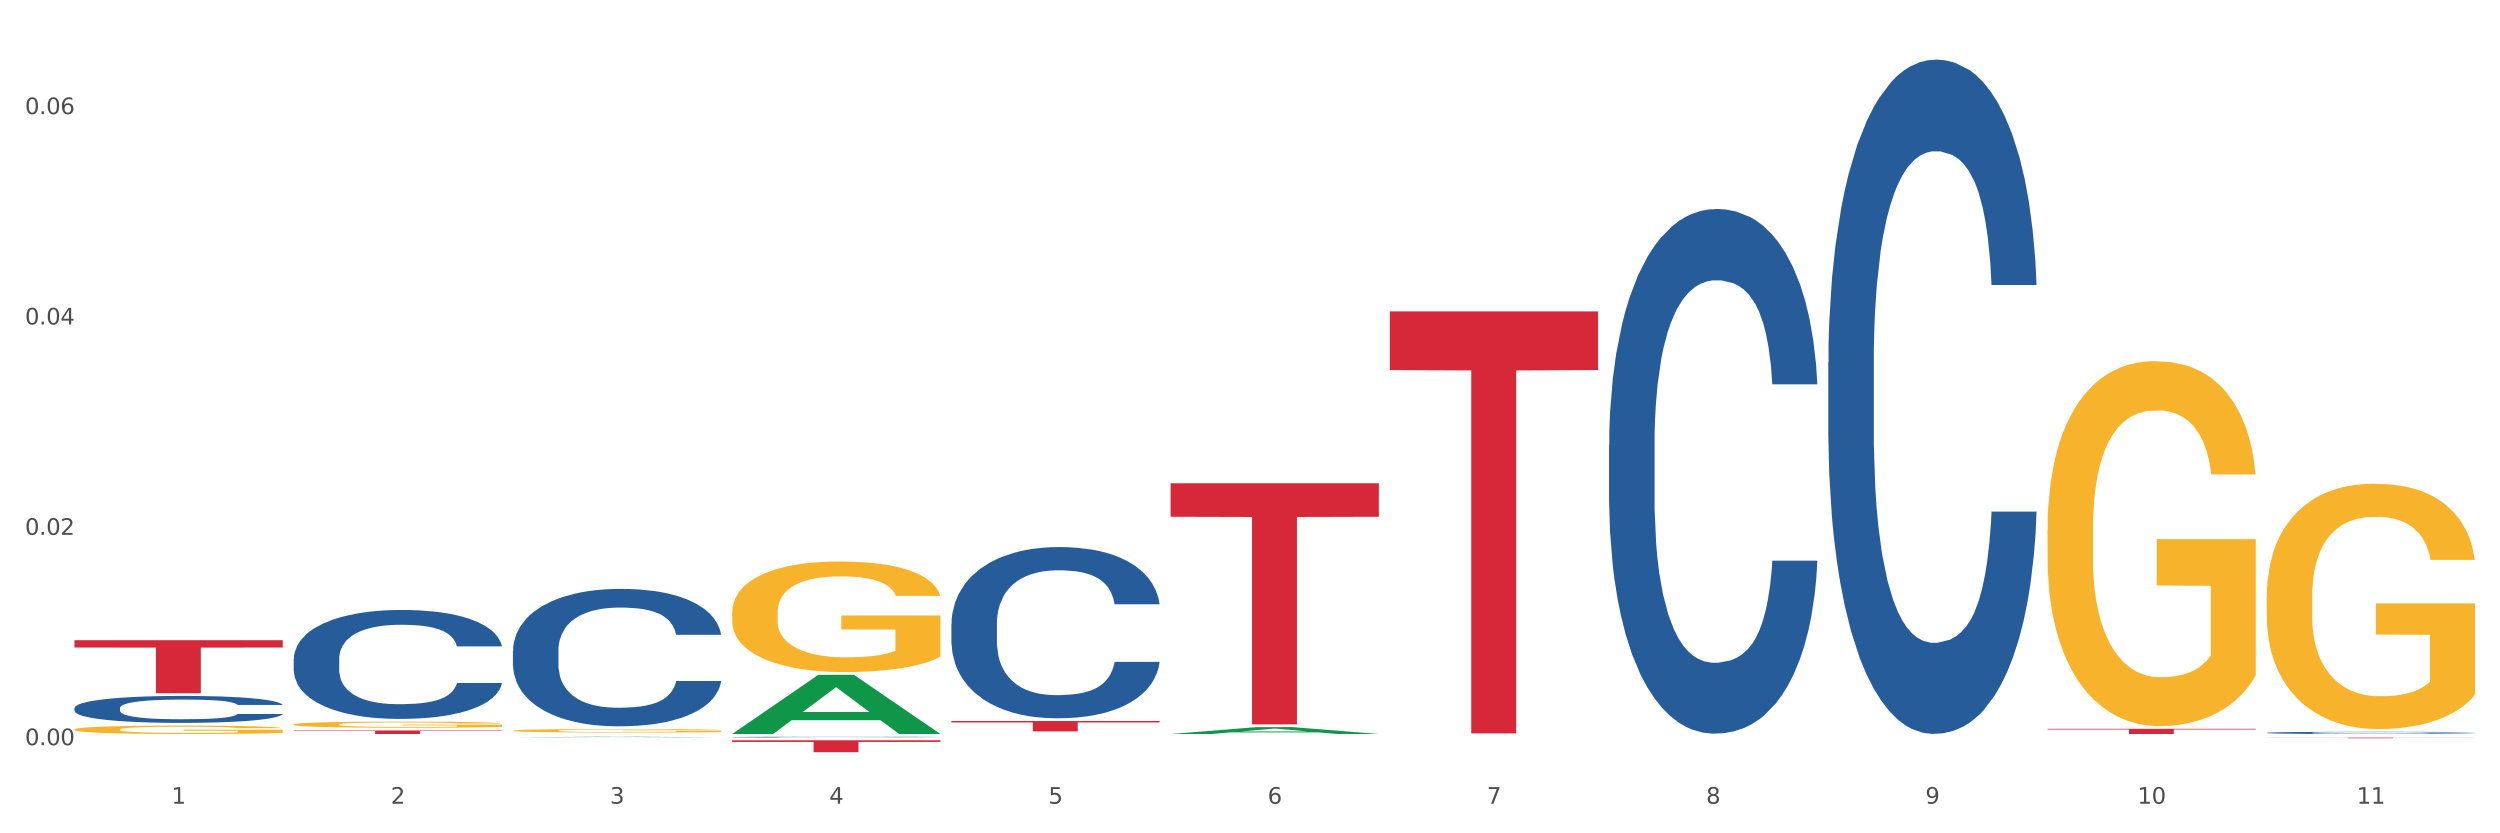 <?xml version="1.0" encoding="utf-8" standalone="no"?>
<!DOCTYPE svg PUBLIC "-//W3C//DTD SVG 1.1//EN"
  "http://www.w3.org/Graphics/SVG/1.1/DTD/svg11.dtd">
<svg xmlns:xlink="http://www.w3.org/1999/xlink" width="1080pt" height="360pt" viewBox="0 0 1080 360" xmlns="http://www.w3.org/2000/svg" version="1.1">
 <rect x="0" y="0" width="1080" height="360" fill="#333333" stroke="none"/>
 <defs>
  <style type="text/css">*{stroke-linejoin: round; stroke-linecap: butt}</style>
 </defs>
 <g id="figure_1">
  <g id="patch_1">
   <path d="M 0 360 
L 1080 360 
L 1080 0 
L 0 0 
z
" style="fill: #ffffff; stroke: #ffffff; stroke-linejoin: miter"/>
  </g>
  <g id="axes_1">
   <g id="matplotlib.axis_1">
    <g id="xtick_1">
     <g id="text_1">
      <!-- 1 -->
      <g style="fill: #4d4d4d" transform="translate(74.106 347.204) scale(0.096 -0.096)">
       <defs>
        <path id="DejaVuSans-31" d="M 794 531 
L 1825 531 
L 1825 4091 
L 703 3866 
L 703 4441 
L 1819 4666 
L 2450 4666 
L 2450 531 
L 3481 531 
L 3481 0 
L 794 0 
L 794 531 
z
" transform="scale(0.016)"/>
       </defs>
       <use xlink:href="#DejaVuSans-31"/>
      </g>
     </g>
    </g>
    <g id="xtick_2">
     <g id="text_2">
      <!-- 2 -->
      <g style="fill: #4d4d4d" transform="translate(168.812 347.204) scale(0.096 -0.096)">
       <defs>
        <path id="DejaVuSans-32" d="M 1228 531 
L 3431 531 
L 3431 0 
L 469 0 
L 469 531 
Q 828 903 1448 1529 
Q 2069 2156 2228 2338 
Q 2531 2678 2651 2914 
Q 2772 3150 2772 3378 
Q 2772 3750 2511 3984 
Q 2250 4219 1831 4219 
Q 1534 4219 1204 4116 
Q 875 4013 500 3803 
L 500 4441 
Q 881 4594 1212 4672 
Q 1544 4750 1819 4750 
Q 2544 4750 2975 4387 
Q 3406 4025 3406 3419 
Q 3406 3131 3298 2873 
Q 3191 2616 2906 2266 
Q 2828 2175 2409 1742 
Q 1991 1309 1228 531 
z
" transform="scale(0.016)"/>
       </defs>
       <use xlink:href="#DejaVuSans-32"/>
      </g>
     </g>
    </g>
    <g id="xtick_3">
     <g id="text_3">
      <!-- 3 -->
      <g style="fill: #4d4d4d" transform="translate(263.517 347.204) scale(0.096 -0.096)">
       <defs>
        <path id="DejaVuSans-33" d="M 2597 2516 
Q 3050 2419 3304 2112 
Q 3559 1806 3559 1356 
Q 3559 666 3084 287 
Q 2609 -91 1734 -91 
Q 1441 -91 1130 -33 
Q 819 25 488 141 
L 488 750 
Q 750 597 1062 519 
Q 1375 441 1716 441 
Q 2309 441 2620 675 
Q 2931 909 2931 1356 
Q 2931 1769 2642 2001 
Q 2353 2234 1838 2234 
L 1294 2234 
L 1294 2753 
L 1863 2753 
Q 2328 2753 2575 2939 
Q 2822 3125 2822 3475 
Q 2822 3834 2567 4026 
Q 2313 4219 1838 4219 
Q 1578 4219 1281 4162 
Q 984 4106 628 3988 
L 628 4550 
Q 988 4650 1302 4700 
Q 1616 4750 1894 4750 
Q 2613 4750 3031 4423 
Q 3450 4097 3450 3541 
Q 3450 3153 3228 2886 
Q 3006 2619 2597 2516 
z
" transform="scale(0.016)"/>
       </defs>
       <use xlink:href="#DejaVuSans-33"/>
      </g>
     </g>
    </g>
    <g id="xtick_4">
     <g id="text_4">
      <!-- 4 -->
      <g style="fill: #4d4d4d" transform="translate(358.223 347.204) scale(0.096 -0.096)">
       <defs>
        <path id="DejaVuSans-34" d="M 2419 4116 
L 825 1625 
L 2419 1625 
L 2419 4116 
z
M 2253 4666 
L 3047 4666 
L 3047 1625 
L 3713 1625 
L 3713 1100 
L 3047 1100 
L 3047 0 
L 2419 0 
L 2419 1100 
L 313 1100 
L 313 1709 
L 2253 4666 
z
" transform="scale(0.016)"/>
       </defs>
       <use xlink:href="#DejaVuSans-34"/>
      </g>
     </g>
    </g>
    <g id="xtick_5">
     <g id="text_5">
      <!-- 5 -->
      <g style="fill: #4d4d4d" transform="translate(452.928 347.204) scale(0.096 -0.096)">
       <defs>
        <path id="DejaVuSans-35" d="M 691 4666 
L 3169 4666 
L 3169 4134 
L 1269 4134 
L 1269 2991 
Q 1406 3038 1543 3061 
Q 1681 3084 1819 3084 
Q 2600 3084 3056 2656 
Q 3513 2228 3513 1497 
Q 3513 744 3044 326 
Q 2575 -91 1722 -91 
Q 1428 -91 1123 -41 
Q 819 9 494 109 
L 494 744 
Q 775 591 1075 516 
Q 1375 441 1709 441 
Q 2250 441 2565 725 
Q 2881 1009 2881 1497 
Q 2881 1984 2565 2268 
Q 2250 2553 1709 2553 
Q 1456 2553 1204 2497 
Q 953 2441 691 2322 
L 691 4666 
z
" transform="scale(0.016)"/>
       </defs>
       <use xlink:href="#DejaVuSans-35"/>
      </g>
     </g>
    </g>
    <g id="xtick_6">
     <g id="text_6">
      <!-- 6 -->
      <g style="fill: #4d4d4d" transform="translate(547.634 347.204) scale(0.096 -0.096)">
       <defs>
        <path id="DejaVuSans-36" d="M 2113 2584 
Q 1688 2584 1439 2293 
Q 1191 2003 1191 1497 
Q 1191 994 1439 701 
Q 1688 409 2113 409 
Q 2538 409 2786 701 
Q 3034 994 3034 1497 
Q 3034 2003 2786 2293 
Q 2538 2584 2113 2584 
z
M 3366 4563 
L 3366 3988 
Q 3128 4100 2886 4159 
Q 2644 4219 2406 4219 
Q 1781 4219 1451 3797 
Q 1122 3375 1075 2522 
Q 1259 2794 1537 2939 
Q 1816 3084 2150 3084 
Q 2853 3084 3261 2657 
Q 3669 2231 3669 1497 
Q 3669 778 3244 343 
Q 2819 -91 2113 -91 
Q 1303 -91 875 529 
Q 447 1150 447 2328 
Q 447 3434 972 4092 
Q 1497 4750 2381 4750 
Q 2619 4750 2861 4703 
Q 3103 4656 3366 4563 
z
" transform="scale(0.016)"/>
       </defs>
       <use xlink:href="#DejaVuSans-36"/>
      </g>
     </g>
    </g>
    <g id="xtick_7">
     <g id="text_7">
      <!-- 7 -->
      <g style="fill: #4d4d4d" transform="translate(642.339 347.204) scale(0.096 -0.096)">
       <defs>
        <path id="DejaVuSans-37" d="M 525 4666 
L 3525 4666 
L 3525 4397 
L 1831 0 
L 1172 0 
L 2766 4134 
L 525 4134 
L 525 4666 
z
" transform="scale(0.016)"/>
       </defs>
       <use xlink:href="#DejaVuSans-37"/>
      </g>
     </g>
    </g>
    <g id="xtick_8">
     <g id="text_8">
      <!-- 8 -->
      <g style="fill: #4d4d4d" transform="translate(737.044 347.204) scale(0.096 -0.096)">
       <defs>
        <path id="DejaVuSans-38" d="M 2034 2216 
Q 1584 2216 1326 1975 
Q 1069 1734 1069 1313 
Q 1069 891 1326 650 
Q 1584 409 2034 409 
Q 2484 409 2743 651 
Q 3003 894 3003 1313 
Q 3003 1734 2745 1975 
Q 2488 2216 2034 2216 
z
M 1403 2484 
Q 997 2584 770 2862 
Q 544 3141 544 3541 
Q 544 4100 942 4425 
Q 1341 4750 2034 4750 
Q 2731 4750 3128 4425 
Q 3525 4100 3525 3541 
Q 3525 3141 3298 2862 
Q 3072 2584 2669 2484 
Q 3125 2378 3379 2068 
Q 3634 1759 3634 1313 
Q 3634 634 3220 271 
Q 2806 -91 2034 -91 
Q 1263 -91 848 271 
Q 434 634 434 1313 
Q 434 1759 690 2068 
Q 947 2378 1403 2484 
z
M 1172 3481 
Q 1172 3119 1398 2916 
Q 1625 2713 2034 2713 
Q 2441 2713 2670 2916 
Q 2900 3119 2900 3481 
Q 2900 3844 2670 4047 
Q 2441 4250 2034 4250 
Q 1625 4250 1398 4047 
Q 1172 3844 1172 3481 
z
" transform="scale(0.016)"/>
       </defs>
       <use xlink:href="#DejaVuSans-38"/>
      </g>
     </g>
    </g>
    <g id="xtick_9">
     <g id="text_9">
      <!-- 9 -->
      <g style="fill: #4d4d4d" transform="translate(831.75 347.204) scale(0.096 -0.096)">
       <defs>
        <path id="DejaVuSans-39" d="M 703 97 
L 703 672 
Q 941 559 1184 500 
Q 1428 441 1663 441 
Q 2288 441 2617 861 
Q 2947 1281 2994 2138 
Q 2813 1869 2534 1725 
Q 2256 1581 1919 1581 
Q 1219 1581 811 2004 
Q 403 2428 403 3163 
Q 403 3881 828 4315 
Q 1253 4750 1959 4750 
Q 2769 4750 3195 4129 
Q 3622 3509 3622 2328 
Q 3622 1225 3098 567 
Q 2575 -91 1691 -91 
Q 1453 -91 1209 -44 
Q 966 3 703 97 
z
M 1959 2075 
Q 2384 2075 2632 2365 
Q 2881 2656 2881 3163 
Q 2881 3666 2632 3958 
Q 2384 4250 1959 4250 
Q 1534 4250 1286 3958 
Q 1038 3666 1038 3163 
Q 1038 2656 1286 2365 
Q 1534 2075 1959 2075 
z
" transform="scale(0.016)"/>
       </defs>
       <use xlink:href="#DejaVuSans-39"/>
      </g>
     </g>
    </g>
    <g id="xtick_10">
     <g id="text_10">
      <!-- 10 -->
      <g style="fill: #4d4d4d" transform="translate(923.401 347.204) scale(0.096 -0.096)">
       <defs>
        <path id="DejaVuSans-30" d="M 2034 4250 
Q 1547 4250 1301 3770 
Q 1056 3291 1056 2328 
Q 1056 1369 1301 889 
Q 1547 409 2034 409 
Q 2525 409 2770 889 
Q 3016 1369 3016 2328 
Q 3016 3291 2770 3770 
Q 2525 4250 2034 4250 
z
M 2034 4750 
Q 2819 4750 3233 4129 
Q 3647 3509 3647 2328 
Q 3647 1150 3233 529 
Q 2819 -91 2034 -91 
Q 1250 -91 836 529 
Q 422 1150 422 2328 
Q 422 3509 836 4129 
Q 1250 4750 2034 4750 
z
" transform="scale(0.016)"/>
       </defs>
       <use xlink:href="#DejaVuSans-31"/>
       <use xlink:href="#DejaVuSans-30" transform="translate(63.623 0)"/>
      </g>
     </g>
    </g>
    <g id="xtick_11">
     <g id="text_11">
      <!-- 11 -->
      <g style="fill: #4d4d4d" transform="translate(1018.107 347.204) scale(0.096 -0.096)">
       <use xlink:href="#DejaVuSans-31"/>
       <use xlink:href="#DejaVuSans-31" transform="translate(63.623 0)"/>
      </g>
     </g>
    </g>
    <g id="xtick_12"/>
    <g id="xtick_13"/>
    <g id="xtick_14"/>
    <g id="xtick_15"/>
    <g id="xtick_16"/>
    <g id="xtick_17"/>
    <g id="xtick_18"/>
    <g id="xtick_19"/>
    <g id="xtick_20"/>
    <g id="xtick_21"/>
   </g>
   <g id="matplotlib.axis_2">
    <g id="ytick_1">
     <g id="text_12">
      <!-- 0.00 -->
      <g style="fill: #4d4d4d" transform="translate(10.8 321.916) scale(0.096 -0.096)">
       <defs>
        <path id="DejaVuSans-2e" d="M 684 794 
L 1344 794 
L 1344 0 
L 684 0 
L 684 794 
z
" transform="scale(0.016)"/>
       </defs>
       <use xlink:href="#DejaVuSans-30"/>
       <use xlink:href="#DejaVuSans-2e" transform="translate(63.623 0)"/>
       <use xlink:href="#DejaVuSans-30" transform="translate(95.41 0)"/>
       <use xlink:href="#DejaVuSans-30" transform="translate(159.033 0)"/>
      </g>
     </g>
    </g>
    <g id="ytick_2">
     <g id="text_13">
      <!-- 0.02 -->
      <g style="fill: #4d4d4d" transform="translate(10.8 231.046) scale(0.096 -0.096)">
       <use xlink:href="#DejaVuSans-30"/>
       <use xlink:href="#DejaVuSans-2e" transform="translate(63.623 0)"/>
       <use xlink:href="#DejaVuSans-30" transform="translate(95.41 0)"/>
       <use xlink:href="#DejaVuSans-32" transform="translate(159.033 0)"/>
      </g>
     </g>
    </g>
    <g id="ytick_3">
     <g id="text_14">
      <!-- 0.04 -->
      <g style="fill: #4d4d4d" transform="translate(10.8 140.176) scale(0.096 -0.096)">
       <use xlink:href="#DejaVuSans-30"/>
       <use xlink:href="#DejaVuSans-2e" transform="translate(63.623 0)"/>
       <use xlink:href="#DejaVuSans-30" transform="translate(95.41 0)"/>
       <use xlink:href="#DejaVuSans-34" transform="translate(159.033 0)"/>
      </g>
     </g>
    </g>
    <g id="ytick_4">
     <g id="text_15">
      <!-- 0.06 -->
      <g style="fill: #4d4d4d" transform="translate(10.8 49.306) scale(0.096 -0.096)">
       <use xlink:href="#DejaVuSans-30"/>
       <use xlink:href="#DejaVuSans-2e" transform="translate(63.623 0)"/>
       <use xlink:href="#DejaVuSans-30" transform="translate(95.41 0)"/>
       <use xlink:href="#DejaVuSans-36" transform="translate(159.033 0)"/>
      </g>
     </g>
    </g>
    <g id="ytick_5"/>
    <g id="ytick_6"/>
    <g id="ytick_7"/>
   </g>
   <g id="PolyCollection_1">
    <path d="M 221.586 318.51 
L 221.679 318.51 
L 258.78 318.269 
L 274.177 318.269 
L 311.556 318.511 
L 293.748 318.511 
L 285.678 318.454 
L 247.371 318.454 
L 247.093 318.455 
L 239.302 318.511 
L 221.586 318.511 
L 221.586 318.51 
L 252.194 318.421 
L 280.855 318.421 
L 266.664 318.32 
L 266.478 318.32 
L 266.293 318.321 
L 252.102 318.421 
L 252.194 318.421 
L 221.586 318.51 
z
" clip-path="url(#p761e9f582a)" style="fill: #109648"/>
    <path d="M 126.88 284.653 
L 126.987 284.61 
L 126.987 283.407 
L 127.306 281.773 
L 128.476 278.765 
L 129.965 276.487 
L 132.517 273.823 
L 133.899 272.705 
L 135.707 271.459 
L 139.43 269.439 
L 143.683 267.72 
L 146.661 266.775 
L 148.894 266.173 
L 153.893 265.098 
L 156.764 264.626 
L 159.742 264.239 
L 162.294 263.981 
L 166.548 263.68 
L 169.951 263.551 
L 173.886 263.508 
L 177.183 263.551 
L 181.543 263.723 
L 187.924 264.239 
L 190.37 264.54 
L 193.667 265.055 
L 197.07 265.743 
L 199.835 266.431 
L 203.025 267.419 
L 206.322 268.709 
L 209.513 270.342 
L 211.746 271.846 
L 213.554 273.436 
L 215.149 275.37 
L 216.319 277.476 
L 216.851 279.238 
L 197.389 279.238 
L 196.857 277.648 
L 195.794 275.929 
L 194.73 274.768 
L 193.561 273.823 
L 191.753 272.748 
L 190.157 272.061 
L 187.499 271.244 
L 185.053 270.728 
L 183.032 270.428 
L 180.586 270.17 
L 175.375 269.912 
L 171.653 269.912 
L 169.313 269.998 
L 166.442 270.213 
L 163.996 270.514 
L 161.124 271.029 
L 158.891 271.588 
L 156.658 272.319 
L 155.382 272.834 
L 153.467 273.78 
L 152.191 274.553 
L 150.49 275.886 
L 149.533 276.831 
L 147.831 279.281 
L 147.087 281.086 
L 146.768 282.332 
L 146.555 283.707 
L 146.555 290.412 
L 147.193 293.42 
L 147.725 294.71 
L 148.575 296.171 
L 150.171 298.062 
L 152.51 299.91 
L 154.956 301.242 
L 156.977 302.059 
L 158.891 302.66 
L 160.805 303.133 
L 163.145 303.563 
L 165.059 303.821 
L 167.931 304.078 
L 171.334 304.207 
L 173.993 304.207 
L 179.416 303.993 
L 181.862 303.778 
L 184.202 303.477 
L 186.754 303.004 
L 188.775 302.488 
L 189.945 302.102 
L 191.859 301.285 
L 193.348 300.425 
L 194.624 299.437 
L 195.475 298.577 
L 196.432 297.288 
L 197.176 295.827 
L 197.389 295.053 
L 216.851 295.053 
L 216.425 296.6 
L 215.681 298.105 
L 214.192 300.125 
L 213.022 301.285 
L 211.214 302.703 
L 209.3 303.907 
L 206.641 305.239 
L 204.195 306.227 
L 201.643 307.087 
L 198.878 307.86 
L 193.88 308.935 
L 192.072 309.236 
L 188.243 309.751 
L 185.265 310.052 
L 180.905 310.353 
L 176.439 310.525 
L 171.759 310.568 
L 167.612 310.482 
L 163.039 310.224 
L 160.167 309.966 
L 156.977 309.58 
L 153.255 308.978 
L 149.745 308.247 
L 146.448 307.388 
L 143.364 306.399 
L 140.493 305.282 
L 136.771 303.434 
L 134.006 301.629 
L 131.985 299.953 
L 130.603 298.534 
L 129.22 296.729 
L 128.476 295.483 
L 127.306 292.475 
L 126.88 289.681 
L 126.88 284.653 
z
" clip-path="url(#p761e9f582a)" style="fill: #255c99"/>
    <path d="M 221.586 281.075 
L 221.692 281.021 
L 221.692 279.503 
L 222.011 277.443 
L 223.181 273.647 
L 224.67 270.774 
L 227.222 267.412 
L 228.605 266.002 
L 230.413 264.43 
L 234.135 261.882 
L 238.389 259.713 
L 241.367 258.52 
L 243.6 257.761 
L 248.598 256.406 
L 251.47 255.809 
L 254.447 255.321 
L 257 254.996 
L 261.254 254.616 
L 264.657 254.454 
L 268.592 254.4 
L 271.888 254.454 
L 276.249 254.671 
L 282.63 255.321 
L 285.076 255.701 
L 288.372 256.351 
L 291.775 257.219 
L 294.541 258.087 
L 297.731 259.334 
L 301.028 260.96 
L 304.218 263.02 
L 306.451 264.918 
L 308.259 266.924 
L 309.855 269.364 
L 311.024 272.021 
L 311.556 274.244 
L 292.095 274.244 
L 291.563 272.238 
L 290.499 270.069 
L 289.436 268.605 
L 288.266 267.412 
L 286.458 266.057 
L 284.863 265.189 
L 282.204 264.159 
L 279.758 263.508 
L 277.738 263.129 
L 275.292 262.804 
L 270.081 262.478 
L 266.358 262.478 
L 264.019 262.587 
L 261.147 262.858 
L 258.701 263.237 
L 255.83 263.888 
L 253.597 264.593 
L 251.363 265.515 
L 250.087 266.165 
L 248.173 267.358 
L 246.897 268.334 
L 245.195 270.015 
L 244.238 271.208 
L 242.536 274.298 
L 241.792 276.575 
L 241.473 278.148 
L 241.26 279.883 
L 241.26 288.341 
L 241.898 292.136 
L 242.43 293.763 
L 243.281 295.606 
L 244.876 297.992 
L 247.216 300.323 
L 249.662 302.004 
L 251.682 303.034 
L 253.597 303.793 
L 255.511 304.39 
L 257.851 304.932 
L 259.765 305.257 
L 262.636 305.582 
L 266.039 305.745 
L 268.698 305.745 
L 274.122 305.474 
L 276.568 305.203 
L 278.907 304.823 
L 281.46 304.227 
L 283.48 303.576 
L 284.65 303.088 
L 286.564 302.058 
L 288.053 300.974 
L 289.329 299.727 
L 290.18 298.642 
L 291.137 297.016 
L 291.882 295.172 
L 292.095 294.196 
L 311.556 294.196 
L 311.131 296.148 
L 310.386 298.046 
L 308.897 300.594 
L 307.728 302.058 
L 305.92 303.847 
L 304.005 305.365 
L 301.347 307.046 
L 298.901 308.293 
L 296.348 309.378 
L 293.583 310.354 
L 288.585 311.709 
L 286.777 312.089 
L 282.949 312.739 
L 279.971 313.119 
L 275.611 313.498 
L 271.144 313.715 
L 266.465 313.769 
L 262.317 313.661 
L 257.744 313.336 
L 254.873 313.01 
L 251.682 312.522 
L 247.96 311.763 
L 244.451 310.842 
L 241.154 309.757 
L 238.07 308.51 
L 235.198 307.1 
L 231.476 304.769 
L 228.711 302.492 
L 226.691 300.377 
L 225.308 298.588 
L 223.926 296.311 
L 223.181 294.739 
L 222.011 290.943 
L 221.586 287.419 
L 221.586 281.075 
z
" clip-path="url(#p761e9f582a)" style="fill: #255c99"/>
    <path d="M 316.291 318.428 
L 316.398 318.428 
L 316.398 318.419 
L 316.717 318.407 
L 317.887 318.384 
L 319.376 318.367 
L 321.928 318.347 
L 323.31 318.338 
L 325.118 318.329 
L 328.84 318.314 
L 333.094 318.301 
L 336.072 318.294 
L 338.305 318.289 
L 343.304 318.281 
L 346.175 318.277 
L 349.153 318.274 
L 351.705 318.272 
L 355.959 318.27 
L 359.362 318.269 
L 363.297 318.269 
L 366.594 318.269 
L 370.954 318.271 
L 377.335 318.274 
L 379.781 318.277 
L 383.078 318.281 
L 386.481 318.286 
L 389.246 318.291 
L 392.436 318.298 
L 395.733 318.308 
L 398.924 318.32 
L 401.157 318.332 
L 402.965 318.344 
L 404.56 318.358 
L 405.73 318.374 
L 406.262 318.388 
L 386.8 318.388 
L 386.268 318.376 
L 385.205 318.363 
L 384.141 318.354 
L 382.971 318.347 
L 381.164 318.339 
L 379.568 318.333 
L 376.91 318.327 
L 374.464 318.323 
L 372.443 318.321 
L 369.997 318.319 
L 364.786 318.317 
L 361.064 318.317 
L 358.724 318.318 
L 355.853 318.319 
L 353.407 318.322 
L 350.535 318.326 
L 348.302 318.33 
L 346.069 318.335 
L 344.793 318.339 
L 342.878 318.346 
L 341.602 318.352 
L 339.901 318.362 
L 338.944 318.369 
L 337.242 318.388 
L 336.498 318.401 
L 336.178 318.411 
L 335.966 318.421 
L 335.966 318.472 
L 336.604 318.494 
L 337.136 318.504 
L 337.986 318.515 
L 339.582 318.529 
L 341.921 318.543 
L 344.367 318.553 
L 346.388 318.56 
L 348.302 318.564 
L 350.216 318.568 
L 352.556 318.571 
L 354.47 318.573 
L 357.342 318.575 
L 360.745 318.576 
L 363.403 318.576 
L 368.827 318.574 
L 371.273 318.573 
L 373.613 318.57 
L 376.165 318.567 
L 378.186 318.563 
L 379.356 318.56 
L 381.27 318.554 
L 382.759 318.547 
L 384.035 318.54 
L 384.886 318.533 
L 385.843 318.524 
L 386.587 318.513 
L 386.8 318.507 
L 406.262 318.507 
L 405.836 318.518 
L 405.092 318.53 
L 403.603 318.545 
L 402.433 318.554 
L 400.625 318.564 
L 398.711 318.574 
L 396.052 318.584 
L 393.606 318.591 
L 391.054 318.597 
L 388.289 318.603 
L 383.291 318.611 
L 381.483 318.614 
L 377.654 318.618 
L 374.676 318.62 
L 370.316 318.622 
L 365.849 318.623 
L 361.17 318.624 
L 357.023 318.623 
L 352.45 318.621 
L 349.578 318.619 
L 346.388 318.616 
L 342.666 318.612 
L 339.156 318.606 
L 335.859 318.6 
L 332.775 318.592 
L 329.904 318.584 
L 326.182 318.57 
L 323.417 318.556 
L 321.396 318.544 
L 320.014 318.533 
L 318.631 318.519 
L 317.887 318.51 
L 316.717 318.487 
L 316.291 318.466 
L 316.291 318.428 
z
" clip-path="url(#p761e9f582a)" style="fill: #255c99"/>
    <path d="M 410.997 269.566 
L 411.103 269.498 
L 411.103 267.607 
L 411.422 265.04 
L 412.592 260.311 
L 414.081 256.731 
L 416.633 252.542 
L 418.016 250.786 
L 419.824 248.827 
L 423.546 245.652 
L 427.8 242.95 
L 430.778 241.463 
L 433.011 240.518 
L 438.009 238.829 
L 440.881 238.086 
L 443.858 237.478 
L 446.411 237.072 
L 450.665 236.6 
L 454.068 236.397 
L 458.003 236.329 
L 461.299 236.397 
L 465.66 236.667 
L 472.041 237.478 
L 474.487 237.951 
L 477.783 238.761 
L 481.186 239.842 
L 483.951 240.923 
L 487.142 242.477 
L 490.439 244.503 
L 493.629 247.07 
L 495.862 249.435 
L 497.67 251.934 
L 499.266 254.974 
L 500.435 258.284 
L 500.967 261.054 
L 481.505 261.054 
L 480.974 258.555 
L 479.91 255.852 
L 478.847 254.028 
L 477.677 252.542 
L 475.869 250.853 
L 474.274 249.773 
L 471.615 248.489 
L 469.169 247.678 
L 467.149 247.205 
L 464.703 246.8 
L 459.491 246.395 
L 455.769 246.395 
L 453.43 246.53 
L 450.558 246.868 
L 448.112 247.341 
L 445.241 248.151 
L 443.008 249.029 
L 440.774 250.178 
L 439.498 250.989 
L 437.584 252.475 
L 436.308 253.691 
L 434.606 255.785 
L 433.649 257.271 
L 431.947 261.122 
L 431.203 263.959 
L 430.884 265.918 
L 430.671 268.08 
L 430.671 278.618 
L 431.309 283.347 
L 431.841 285.373 
L 432.692 287.67 
L 434.287 290.643 
L 436.627 293.547 
L 439.073 295.642 
L 441.093 296.925 
L 443.008 297.871 
L 444.922 298.614 
L 447.262 299.29 
L 449.176 299.695 
L 452.047 300.1 
L 455.45 300.303 
L 458.109 300.303 
L 463.533 299.965 
L 465.979 299.627 
L 468.318 299.154 
L 470.871 298.411 
L 472.891 297.601 
L 474.061 296.993 
L 475.975 295.709 
L 477.464 294.358 
L 478.74 292.804 
L 479.591 291.453 
L 480.548 289.427 
L 481.293 287.13 
L 481.505 285.914 
L 500.967 285.914 
L 500.542 288.346 
L 499.797 290.71 
L 498.308 293.885 
L 497.139 295.709 
L 495.331 297.938 
L 493.416 299.83 
L 490.758 301.924 
L 488.312 303.478 
L 485.759 304.829 
L 482.994 306.045 
L 477.996 307.734 
L 476.188 308.207 
L 472.36 309.017 
L 469.382 309.49 
L 465.022 309.963 
L 460.555 310.233 
L 455.876 310.301 
L 451.728 310.166 
L 447.155 309.76 
L 444.284 309.355 
L 441.093 308.747 
L 437.371 307.801 
L 433.862 306.653 
L 430.565 305.302 
L 427.481 303.748 
L 424.609 301.992 
L 420.887 299.087 
L 418.122 296.25 
L 416.102 293.615 
L 414.719 291.386 
L 413.337 288.549 
L 412.592 286.589 
L 411.422 281.861 
L 410.997 277.47 
L 410.997 269.566 
z
" clip-path="url(#p761e9f582a)" style="fill: #255c99"/>
    <path d="M 695.113 192.121 
L 695.22 191.914 
L 695.22 186.118 
L 695.539 178.252 
L 696.709 163.762 
L 698.197 152.791 
L 700.75 139.957 
L 702.132 134.575 
L 703.94 128.572 
L 707.662 118.843 
L 711.916 110.563 
L 714.894 106.008 
L 717.127 103.11 
L 722.126 97.935 
L 724.997 95.658 
L 727.975 93.795 
L 730.527 92.553 
L 734.781 91.104 
L 738.184 90.483 
L 742.119 90.276 
L 745.416 90.483 
L 749.776 91.311 
L 756.157 93.795 
L 758.603 95.244 
L 761.9 97.728 
L 765.303 101.04 
L 768.068 104.352 
L 771.258 109.114 
L 774.555 115.324 
L 777.746 123.19 
L 779.979 130.435 
L 781.787 138.094 
L 783.382 147.409 
L 784.552 157.552 
L 785.084 166.039 
L 765.622 166.039 
L 765.09 158.38 
L 764.027 150.1 
L 762.963 144.511 
L 761.793 139.957 
L 759.985 134.782 
L 758.39 131.47 
L 755.732 127.537 
L 753.286 125.053 
L 751.265 123.604 
L 748.819 122.362 
L 743.608 121.12 
L 739.886 121.12 
L 737.546 121.534 
L 734.675 122.569 
L 732.229 124.018 
L 729.357 126.502 
L 727.124 129.193 
L 724.891 132.712 
L 723.615 135.196 
L 721.7 139.75 
L 720.424 143.476 
L 718.723 149.893 
L 717.765 154.447 
L 716.064 166.246 
L 715.319 174.94 
L 715 180.943 
L 714.788 187.567 
L 714.788 219.86 
L 715.426 234.35 
L 715.958 240.56 
L 716.808 247.598 
L 718.404 256.706 
L 720.743 265.607 
L 723.189 272.024 
L 725.21 275.957 
L 727.124 278.855 
L 729.038 281.132 
L 731.378 283.202 
L 733.292 284.444 
L 736.164 285.686 
L 739.567 286.307 
L 742.225 286.307 
L 747.649 285.272 
L 750.095 284.237 
L 752.435 282.788 
L 754.987 280.511 
L 757.008 278.027 
L 758.178 276.164 
L 760.092 272.231 
L 761.581 268.091 
L 762.857 263.33 
L 763.708 259.19 
L 764.665 252.98 
L 765.409 245.942 
L 765.622 242.216 
L 785.084 242.216 
L 784.658 249.668 
L 783.914 256.913 
L 782.425 266.642 
L 781.255 272.231 
L 779.447 279.062 
L 777.533 284.858 
L 774.874 291.275 
L 772.428 296.036 
L 769.876 300.177 
L 767.111 303.903 
L 762.112 309.078 
L 760.305 310.527 
L 756.476 313.011 
L 753.498 314.46 
L 749.138 315.909 
L 744.671 316.737 
L 739.992 316.944 
L 735.845 316.53 
L 731.272 315.288 
L 728.4 314.046 
L 725.21 312.183 
L 721.488 309.285 
L 717.978 305.766 
L 714.681 301.626 
L 711.597 296.864 
L 708.726 291.482 
L 705.004 282.581 
L 702.239 273.887 
L 700.218 265.814 
L 698.836 258.983 
L 697.453 250.289 
L 696.709 244.286 
L 695.539 229.796 
L 695.113 216.341 
L 695.113 192.121 
z
" clip-path="url(#p761e9f582a)" style="fill: #255c99"/>
    <path d="M 789.819 156.643 
L 789.925 156.377 
L 789.925 148.929 
L 790.244 138.82 
L 791.414 120.198 
L 792.903 106.099 
L 795.455 89.605 
L 796.838 82.689 
L 798.646 74.974 
L 802.368 62.471 
L 806.622 51.83 
L 809.6 45.977 
L 811.833 42.253 
L 816.831 35.602 
L 819.703 32.676 
L 822.68 30.282 
L 825.233 28.686 
L 829.487 26.824 
L 832.89 26.026 
L 836.825 25.759 
L 840.121 26.026 
L 844.482 27.09 
L 850.862 30.282 
L 853.308 32.144 
L 856.605 35.336 
L 860.008 39.593 
L 862.773 43.849 
L 865.964 49.968 
L 869.261 57.948 
L 872.451 68.057 
L 874.684 77.368 
L 876.492 87.211 
L 878.087 99.182 
L 879.257 112.217 
L 879.789 123.124 
L 860.327 123.124 
L 859.796 113.281 
L 858.732 102.641 
L 857.669 95.458 
L 856.499 89.605 
L 854.691 82.955 
L 853.096 78.698 
L 850.437 73.644 
L 847.991 70.452 
L 845.97 68.589 
L 843.524 66.993 
L 838.313 65.397 
L 834.591 65.397 
L 832.252 65.929 
L 829.38 67.259 
L 826.934 69.121 
L 824.063 72.314 
L 821.83 75.772 
L 819.596 80.294 
L 818.32 83.487 
L 816.406 89.339 
L 815.13 94.128 
L 813.428 102.374 
L 812.471 108.227 
L 810.769 123.39 
L 810.025 134.563 
L 809.706 142.278 
L 809.493 150.791 
L 809.493 192.291 
L 810.131 210.912 
L 810.663 218.893 
L 811.514 227.938 
L 813.109 239.643 
L 815.449 251.082 
L 817.895 259.329 
L 819.915 264.383 
L 821.83 268.108 
L 823.744 271.034 
L 826.083 273.694 
L 827.998 275.29 
L 830.869 276.886 
L 834.272 277.685 
L 836.931 277.685 
L 842.355 276.354 
L 844.801 275.024 
L 847.14 273.162 
L 849.693 270.236 
L 851.713 267.044 
L 852.883 264.649 
L 854.797 259.595 
L 856.286 254.274 
L 857.562 248.156 
L 858.413 242.835 
L 859.37 234.855 
L 860.115 225.81 
L 860.327 221.021 
L 879.789 221.021 
L 879.364 230.598 
L 878.619 239.909 
L 877.13 252.412 
L 875.961 259.595 
L 874.153 268.374 
L 872.238 275.822 
L 869.58 284.069 
L 867.134 290.188 
L 864.581 295.508 
L 861.816 300.297 
L 856.818 306.947 
L 855.01 308.809 
L 851.181 312.002 
L 848.204 313.864 
L 843.843 315.726 
L 839.377 316.79 
L 834.698 317.056 
L 830.55 316.524 
L 825.977 314.928 
L 823.106 313.332 
L 819.915 310.938 
L 816.193 307.213 
L 812.684 302.691 
L 809.387 297.37 
L 806.303 291.252 
L 803.431 284.335 
L 799.709 272.896 
L 796.944 261.723 
L 794.924 251.348 
L 793.541 242.569 
L 792.158 231.396 
L 791.414 223.682 
L 790.244 205.06 
L 789.819 187.768 
L 789.819 156.643 
z
" clip-path="url(#p761e9f582a)" style="fill: #255c99"/>
    <path d="M 979.23 316.57 
L 979.336 316.57 
L 979.336 316.545 
L 979.655 316.512 
L 980.825 316.45 
L 982.314 316.404 
L 984.866 316.35 
L 986.249 316.327 
L 988.057 316.301 
L 991.779 316.26 
L 996.033 316.225 
L 999.01 316.206 
L 1001.244 316.194 
L 1006.242 316.172 
L 1009.114 316.162 
L 1012.091 316.154 
L 1014.644 316.149 
L 1018.898 316.143 
L 1022.301 316.14 
L 1026.236 316.139 
L 1029.532 316.14 
L 1033.893 316.144 
L 1040.273 316.154 
L 1042.719 316.16 
L 1046.016 316.171 
L 1049.419 316.185 
L 1052.184 316.199 
L 1055.375 316.219 
L 1058.672 316.245 
L 1061.862 316.279 
L 1064.095 316.309 
L 1065.903 316.342 
L 1067.498 316.381 
L 1068.668 316.424 
L 1069.2 316.46 
L 1049.738 316.46 
L 1049.207 316.428 
L 1048.143 316.393 
L 1047.08 316.369 
L 1045.91 316.35 
L 1044.102 316.328 
L 1042.507 316.314 
L 1039.848 316.297 
L 1037.402 316.286 
L 1035.381 316.28 
L 1032.935 316.275 
L 1027.724 316.27 
L 1024.002 316.27 
L 1021.663 316.272 
L 1018.791 316.276 
L 1016.345 316.282 
L 1013.474 316.293 
L 1011.24 316.304 
L 1009.007 316.319 
L 1007.731 316.329 
L 1005.817 316.349 
L 1004.541 316.364 
L 1002.839 316.392 
L 1001.882 316.411 
L 1000.18 316.461 
L 999.436 316.498 
L 999.117 316.523 
L 998.904 316.551 
L 998.904 316.688 
L 999.542 316.749 
L 1000.074 316.775 
L 1000.925 316.805 
L 1002.52 316.844 
L 1004.86 316.882 
L 1007.306 316.909 
L 1009.326 316.925 
L 1011.24 316.938 
L 1013.155 316.947 
L 1015.494 316.956 
L 1017.409 316.961 
L 1020.28 316.967 
L 1023.683 316.969 
L 1026.342 316.969 
L 1031.766 316.965 
L 1034.212 316.96 
L 1036.551 316.954 
L 1039.104 316.945 
L 1041.124 316.934 
L 1042.294 316.926 
L 1044.208 316.91 
L 1045.697 316.892 
L 1046.973 316.872 
L 1047.824 316.854 
L 1048.781 316.828 
L 1049.526 316.798 
L 1049.738 316.783 
L 1069.2 316.783 
L 1068.775 316.814 
L 1068.03 316.845 
L 1066.541 316.886 
L 1065.371 316.91 
L 1063.564 316.938 
L 1061.649 316.963 
L 1058.991 316.99 
L 1056.545 317.01 
L 1053.992 317.028 
L 1051.227 317.044 
L 1046.229 317.066 
L 1044.421 317.072 
L 1040.592 317.082 
L 1037.615 317.088 
L 1033.254 317.094 
L 1028.788 317.098 
L 1024.109 317.099 
L 1019.961 317.097 
L 1015.388 317.092 
L 1012.517 317.087 
L 1009.326 317.079 
L 1005.604 317.066 
L 1002.095 317.052 
L 998.798 317.034 
L 995.714 317.014 
L 992.842 316.991 
L 989.12 316.953 
L 986.355 316.917 
L 984.334 316.882 
L 982.952 316.853 
L 981.569 316.817 
L 980.825 316.791 
L 979.655 316.73 
L 979.23 316.673 
L 979.23 316.57 
z
" clip-path="url(#p761e9f582a)" style="fill: #255c99"/>
    <path d="M 32.175 305.872 
L 32.281 305.862 
L 32.281 305.564 
L 32.6 305.16 
L 33.77 304.416 
L 35.259 303.852 
L 37.811 303.193 
L 39.194 302.917 
L 41.002 302.608 
L 44.724 302.109 
L 48.978 301.683 
L 51.956 301.449 
L 54.189 301.301 
L 59.187 301.035 
L 62.059 300.918 
L 65.036 300.822 
L 67.589 300.758 
L 71.843 300.684 
L 75.246 300.652 
L 79.181 300.641 
L 82.477 300.652 
L 86.838 300.694 
L 93.219 300.822 
L 95.665 300.896 
L 98.961 301.024 
L 102.365 301.194 
L 105.13 301.364 
L 108.32 301.609 
L 111.617 301.928 
L 114.807 302.332 
L 117.041 302.704 
L 118.848 303.097 
L 120.444 303.576 
L 121.613 304.097 
L 122.145 304.533 
L 102.684 304.533 
L 102.152 304.139 
L 101.088 303.714 
L 100.025 303.427 
L 98.855 303.193 
L 97.047 302.927 
L 95.452 302.757 
L 92.793 302.555 
L 90.347 302.428 
L 88.327 302.353 
L 85.881 302.289 
L 80.67 302.226 
L 76.947 302.226 
L 74.608 302.247 
L 71.736 302.3 
L 69.29 302.374 
L 66.419 302.502 
L 64.186 302.64 
L 61.952 302.821 
L 60.676 302.949 
L 58.762 303.182 
L 57.486 303.374 
L 55.784 303.703 
L 54.827 303.937 
L 53.126 304.543 
L 52.381 304.99 
L 52.062 305.298 
L 51.849 305.638 
L 51.849 307.297 
L 52.487 308.041 
L 53.019 308.36 
L 53.87 308.722 
L 55.465 309.19 
L 57.805 309.647 
L 60.251 309.976 
L 62.271 310.178 
L 64.186 310.327 
L 66.1 310.444 
L 68.44 310.55 
L 70.354 310.614 
L 73.225 310.678 
L 76.628 310.71 
L 79.287 310.71 
L 84.711 310.657 
L 87.157 310.604 
L 89.496 310.529 
L 92.049 310.412 
L 94.069 310.285 
L 95.239 310.189 
L 97.153 309.987 
L 98.642 309.774 
L 99.919 309.53 
L 100.769 309.317 
L 101.726 308.998 
L 102.471 308.637 
L 102.684 308.445 
L 122.145 308.445 
L 121.72 308.828 
L 120.975 309.2 
L 119.487 309.7 
L 118.317 309.987 
L 116.509 310.338 
L 114.595 310.636 
L 111.936 310.965 
L 109.49 311.21 
L 106.937 311.422 
L 104.172 311.614 
L 99.174 311.879 
L 97.366 311.954 
L 93.538 312.082 
L 90.56 312.156 
L 86.2 312.23 
L 81.733 312.273 
L 77.054 312.284 
L 72.906 312.262 
L 68.333 312.198 
L 65.462 312.135 
L 62.271 312.039 
L 58.549 311.89 
L 55.04 311.709 
L 51.743 311.497 
L 48.659 311.252 
L 45.788 310.976 
L 42.065 310.519 
L 39.3 310.072 
L 37.28 309.657 
L 35.897 309.307 
L 34.515 308.86 
L 33.77 308.552 
L 32.6 307.807 
L 32.175 307.116 
L 32.175 305.872 
z
" clip-path="url(#p761e9f582a)" style="fill: #255c99"/>
    <path d="M 979.23 257.953 
L 979.336 257.856 
L 979.336 254.371 
L 979.548 251.37 
L 980.611 244.11 
L 982.204 238.108 
L 983.372 234.914 
L 984.541 232.3 
L 985.922 229.687 
L 987.621 226.976 
L 990.702 223.007 
L 992.614 220.974 
L 994.951 218.845 
L 999.2 215.747 
L 1002.28 214.005 
L 1005.467 212.553 
L 1010.672 210.81 
L 1014.071 210.036 
L 1017.682 209.455 
L 1022.037 209.068 
L 1025.33 208.971 
L 1032.553 209.261 
L 1038.714 210.133 
L 1041.688 210.81 
L 1045.512 211.972 
L 1047.531 212.746 
L 1050.824 214.295 
L 1054.223 216.328 
L 1056.56 218.07 
L 1060.065 221.362 
L 1062.72 224.653 
L 1065.164 228.719 
L 1066.438 231.526 
L 1067.394 234.139 
L 1068.244 237.14 
L 1069.094 241.884 
L 1049.974 241.884 
L 1049.23 238.496 
L 1048.062 235.301 
L 1046.362 232.203 
L 1044.875 230.267 
L 1042.326 227.847 
L 1039.989 226.298 
L 1037.546 225.137 
L 1034.572 224.169 
L 1032.235 223.685 
L 1028.942 223.298 
L 1022.462 223.394 
L 1018.107 224.169 
L 1015.133 225.137 
L 1013.221 226.008 
L 1011.521 226.976 
L 1009.609 228.331 
L 1007.379 230.364 
L 1005.785 232.203 
L 1004.192 234.527 
L 1002.917 236.85 
L 1001.749 239.56 
L 1000.793 242.464 
L 1000.049 245.465 
L 999.412 249.144 
L 998.881 255.242 
L 998.881 268.504 
L 999.093 271.505 
L 999.624 275.474 
L 1000.262 278.475 
L 1001.324 282.057 
L 1002.28 284.477 
L 1004.086 287.961 
L 1006.104 290.866 
L 1007.697 292.705 
L 1009.291 294.254 
L 1012.052 296.383 
L 1015.133 298.126 
L 1017.788 299.19 
L 1021.4 300.159 
L 1023.843 300.546 
L 1025.968 300.739 
L 1031.172 300.739 
L 1034.89 300.449 
L 1039.033 299.771 
L 1042.22 298.9 
L 1044.875 297.835 
L 1047.849 296.093 
L 1049.761 294.447 
L 1049.761 274.216 
L 1026.392 274.119 
L 1026.392 260.663 
L 1069.2 260.663 
L 1069.2 300.159 
L 1067.394 302.191 
L 1065.376 304.031 
L 1063.252 305.676 
L 1060.065 307.709 
L 1056.241 309.645 
L 1052.842 311 
L 1049.23 312.162 
L 1044.981 313.227 
L 1039.458 314.195 
L 1036.059 314.582 
L 1031.81 314.872 
L 1026.817 314.969 
L 1022.462 314.776 
L 1018.213 314.292 
L 1013.752 313.42 
L 1009.397 312.162 
L 1006.104 310.904 
L 1002.811 309.355 
L 999.306 307.322 
L 996.544 305.386 
L 994.42 303.643 
L 992.083 301.417 
L 989.533 298.513 
L 987.621 295.899 
L 985.922 293.189 
L 984.116 289.704 
L 982.841 286.703 
L 981.567 282.928 
L 980.823 280.12 
L 979.973 275.764 
L 979.336 269.666 
L 979.23 257.953 
z
" clip-path="url(#p761e9f582a)" style="fill: #f7b32b"/>
    <path d="M 884.524 228.875 
L 884.631 228.731 
L 884.631 223.548 
L 884.843 219.084 
L 885.905 208.285 
L 887.499 199.357 
L 888.667 194.606 
L 889.835 190.718 
L 891.216 186.83 
L 892.916 182.798 
L 895.996 176.895 
L 897.908 173.871 
L 900.245 170.703 
L 904.494 166.096 
L 907.575 163.504 
L 910.761 161.344 
L 915.966 158.752 
L 919.365 157.6 
L 922.977 156.736 
L 927.332 156.16 
L 930.625 156.016 
L 937.848 156.448 
L 944.009 157.744 
L 946.983 158.752 
L 950.807 160.48 
L 952.825 161.632 
L 956.118 163.936 
L 959.517 166.96 
L 961.854 169.551 
L 965.359 174.447 
L 968.015 179.343 
L 970.458 185.39 
L 971.733 189.566 
L 972.689 193.454 
L 973.539 197.917 
L 974.388 204.973 
L 955.268 204.973 
L 954.525 199.933 
L 953.356 195.182 
L 951.657 190.574 
L 950.17 187.694 
L 947.62 184.094 
L 945.283 181.791 
L 942.84 180.063 
L 939.866 178.623 
L 937.529 177.903 
L 934.236 177.327 
L 927.757 177.471 
L 923.402 178.623 
L 920.427 180.063 
L 918.515 181.359 
L 916.816 182.798 
L 914.904 184.814 
L 912.673 187.838 
L 911.08 190.574 
L 909.487 194.03 
L 908.212 197.485 
L 907.043 201.517 
L 906.087 205.837 
L 905.344 210.301 
L 904.707 215.772 
L 904.175 224.844 
L 904.175 244.57 
L 904.388 249.034 
L 904.919 254.938 
L 905.556 259.401 
L 906.619 264.729 
L 907.575 268.329 
L 909.38 273.512 
L 911.399 277.832 
L 912.992 280.568 
L 914.585 282.872 
L 917.347 286.04 
L 920.427 288.631 
L 923.083 290.215 
L 926.695 291.655 
L 929.138 292.231 
L 931.262 292.519 
L 936.467 292.519 
L 940.185 292.087 
L 944.327 291.079 
L 947.514 289.783 
L 950.17 288.199 
L 953.144 285.608 
L 955.056 283.16 
L 955.056 253.066 
L 931.687 252.922 
L 931.687 232.907 
L 974.495 232.907 
L 974.495 291.655 
L 972.689 294.679 
L 970.671 297.415 
L 968.546 299.863 
L 965.359 302.886 
L 961.535 305.766 
L 958.136 307.782 
L 954.525 309.51 
L 950.276 311.094 
L 944.752 312.534 
L 941.353 313.11 
L 937.104 313.542 
L 932.112 313.686 
L 927.757 313.398 
L 923.508 312.678 
L 919.047 311.382 
L 914.691 309.51 
L 911.399 307.638 
L 908.106 305.334 
L 904.6 302.31 
L 901.839 299.431 
L 899.714 296.839 
L 897.377 293.527 
L 894.828 289.207 
L 892.916 285.32 
L 891.216 281.288 
L 889.411 276.104 
L 888.136 271.64 
L 886.861 266.025 
L 886.118 261.849 
L 885.268 255.37 
L 884.631 246.298 
L 884.524 228.875 
z
" clip-path="url(#p761e9f582a)" style="fill: #f7b32b"/>
    <path d="M 316.291 264.646 
L 316.398 264.602 
L 316.398 263.032 
L 316.61 261.679 
L 317.672 258.408 
L 319.266 255.703 
L 320.434 254.264 
L 321.603 253.086 
L 322.983 251.908 
L 324.683 250.686 
L 327.763 248.898 
L 329.675 247.982 
L 332.012 247.022 
L 336.261 245.626 
L 339.342 244.841 
L 342.528 244.187 
L 347.733 243.401 
L 351.132 243.052 
L 354.744 242.791 
L 359.099 242.616 
L 362.392 242.573 
L 369.615 242.703 
L 375.776 243.096 
L 378.75 243.401 
L 382.574 243.925 
L 384.592 244.274 
L 387.885 244.972 
L 391.284 245.888 
L 393.621 246.673 
L 397.127 248.156 
L 399.782 249.64 
L 402.225 251.472 
L 403.5 252.737 
L 404.456 253.915 
L 405.306 255.267 
L 406.155 257.404 
L 387.035 257.404 
L 386.292 255.878 
L 385.123 254.438 
L 383.424 253.042 
L 381.937 252.17 
L 379.387 251.079 
L 377.051 250.381 
L 374.607 249.858 
L 371.633 249.421 
L 369.296 249.203 
L 366.003 249.029 
L 359.524 249.072 
L 355.169 249.421 
L 352.195 249.858 
L 350.283 250.25 
L 348.583 250.686 
L 346.671 251.297 
L 344.44 252.213 
L 342.847 253.042 
L 341.254 254.089 
L 339.979 255.136 
L 338.811 256.357 
L 337.855 257.666 
L 337.111 259.018 
L 336.474 260.676 
L 335.943 263.424 
L 335.943 269.401 
L 336.155 270.753 
L 336.686 272.542 
L 337.323 273.894 
L 338.386 275.508 
L 339.342 276.599 
L 341.147 278.169 
L 343.166 279.478 
L 344.759 280.307 
L 346.352 281.005 
L 349.114 281.964 
L 352.195 282.749 
L 354.85 283.229 
L 358.462 283.666 
L 360.905 283.84 
L 363.029 283.927 
L 368.234 283.927 
L 371.952 283.796 
L 376.095 283.491 
L 379.281 283.098 
L 381.937 282.619 
L 384.911 281.833 
L 386.823 281.092 
L 386.823 271.975 
L 363.454 271.931 
L 363.454 265.867 
L 406.262 265.867 
L 406.262 283.666 
L 404.456 284.582 
L 402.438 285.41 
L 400.313 286.152 
L 397.127 287.068 
L 393.303 287.941 
L 389.903 288.551 
L 386.292 289.075 
L 382.043 289.555 
L 376.519 289.991 
L 373.12 290.165 
L 368.871 290.296 
L 363.879 290.34 
L 359.524 290.253 
L 355.275 290.034 
L 350.814 289.642 
L 346.459 289.075 
L 343.166 288.508 
L 339.873 287.81 
L 336.367 286.894 
L 333.606 286.021 
L 331.481 285.236 
L 329.144 284.233 
L 326.595 282.924 
L 324.683 281.746 
L 322.983 280.525 
L 321.178 278.954 
L 319.903 277.602 
L 318.628 275.901 
L 317.885 274.636 
L 317.035 272.673 
L 316.398 269.924 
L 316.291 264.646 
z
" clip-path="url(#p761e9f582a)" style="fill: #f7b32b"/>
    <path d="M 221.586 315.643 
L 221.692 315.642 
L 221.692 315.592 
L 221.905 315.549 
L 222.967 315.444 
L 224.56 315.358 
L 225.729 315.312 
L 226.897 315.275 
L 228.278 315.237 
L 229.978 315.198 
L 233.058 315.141 
L 234.97 315.112 
L 237.307 315.081 
L 241.556 315.037 
L 244.636 315.012 
L 247.823 314.991 
L 253.028 314.966 
L 256.427 314.955 
L 260.038 314.946 
L 264.394 314.941 
L 267.686 314.939 
L 274.91 314.944 
L 281.07 314.956 
L 284.045 314.966 
L 287.869 314.983 
L 289.887 314.994 
L 293.18 315.016 
L 296.579 315.045 
L 298.916 315.07 
L 302.421 315.118 
L 305.077 315.165 
L 307.52 315.223 
L 308.794 315.264 
L 309.75 315.301 
L 310.6 315.344 
L 311.45 315.412 
L 292.33 315.412 
L 291.586 315.364 
L 290.418 315.318 
L 288.718 315.273 
L 287.231 315.245 
L 284.682 315.211 
L 282.345 315.188 
L 279.902 315.172 
L 276.928 315.158 
L 274.591 315.151 
L 271.298 315.145 
L 264.818 315.147 
L 260.463 315.158 
L 257.489 315.172 
L 255.577 315.184 
L 253.878 315.198 
L 251.966 315.218 
L 249.735 315.247 
L 248.142 315.273 
L 246.548 315.307 
L 245.274 315.34 
L 244.105 315.379 
L 243.149 315.421 
L 242.406 315.464 
L 241.768 315.517 
L 241.237 315.604 
L 241.237 315.795 
L 241.45 315.838 
L 241.981 315.895 
L 242.618 315.938 
L 243.68 315.99 
L 244.636 316.024 
L 246.442 316.074 
L 248.46 316.116 
L 250.054 316.143 
L 251.647 316.165 
L 254.409 316.195 
L 257.489 316.221 
L 260.145 316.236 
L 263.756 316.25 
L 266.199 316.255 
L 268.324 316.258 
L 273.529 316.258 
L 277.246 316.254 
L 281.389 316.244 
L 284.576 316.232 
L 287.231 316.216 
L 290.206 316.191 
L 292.118 316.168 
L 292.118 315.877 
L 268.749 315.876 
L 268.749 315.682 
L 311.556 315.682 
L 311.556 316.25 
L 309.75 316.279 
L 307.732 316.305 
L 305.608 316.329 
L 302.421 316.358 
L 298.597 316.386 
L 295.198 316.406 
L 291.586 316.422 
L 287.338 316.437 
L 281.814 316.451 
L 278.415 316.457 
L 274.166 316.461 
L 269.174 316.463 
L 264.818 316.46 
L 260.57 316.453 
L 256.108 316.44 
L 251.753 316.422 
L 248.46 316.404 
L 245.167 316.382 
L 241.662 316.353 
L 238.9 316.325 
L 236.776 316.3 
L 234.439 316.268 
L 231.89 316.226 
L 229.978 316.189 
L 228.278 316.15 
L 226.472 316.099 
L 225.198 316.056 
L 223.923 316.002 
L 223.179 315.962 
L 222.33 315.899 
L 221.692 315.812 
L 221.586 315.643 
z
" clip-path="url(#p761e9f582a)" style="fill: #f7b32b"/>
    <path d="M 126.88 312.963 
L 126.987 312.961 
L 126.987 312.874 
L 127.199 312.799 
L 128.261 312.617 
L 129.855 312.467 
L 131.023 312.387 
L 132.192 312.322 
L 133.572 312.256 
L 135.272 312.188 
L 138.352 312.089 
L 140.264 312.038 
L 142.601 311.985 
L 146.85 311.908 
L 149.931 311.864 
L 153.117 311.828 
L 158.322 311.784 
L 161.721 311.765 
L 165.333 311.75 
L 169.688 311.74 
L 172.981 311.738 
L 180.204 311.745 
L 186.365 311.767 
L 189.339 311.784 
L 193.163 311.813 
L 195.181 311.832 
L 198.474 311.871 
L 201.873 311.922 
L 204.21 311.966 
L 207.716 312.048 
L 210.371 312.13 
L 212.814 312.232 
L 214.089 312.302 
L 215.045 312.368 
L 215.895 312.443 
L 216.744 312.561 
L 197.624 312.561 
L 196.881 312.477 
L 195.712 312.397 
L 194.013 312.319 
L 192.526 312.271 
L 189.976 312.21 
L 187.64 312.172 
L 185.196 312.142 
L 182.222 312.118 
L 179.885 312.106 
L 176.592 312.096 
L 170.113 312.099 
L 165.758 312.118 
L 162.784 312.142 
L 160.872 312.164 
L 159.172 312.188 
L 157.26 312.222 
L 155.029 312.273 
L 153.436 312.319 
L 151.843 312.377 
L 150.568 312.435 
L 149.4 312.503 
L 148.444 312.576 
L 147.7 312.651 
L 147.063 312.743 
L 146.532 312.896 
L 146.532 313.227 
L 146.744 313.303 
L 147.275 313.402 
L 147.912 313.477 
L 148.975 313.566 
L 149.931 313.627 
L 151.736 313.714 
L 153.755 313.787 
L 155.348 313.833 
L 156.941 313.872 
L 159.703 313.925 
L 162.784 313.969 
L 165.439 313.995 
L 169.051 314.019 
L 171.494 314.029 
L 173.618 314.034 
L 178.823 314.034 
L 182.541 314.027 
L 186.684 314.01 
L 189.87 313.988 
L 192.526 313.961 
L 195.5 313.918 
L 197.412 313.876 
L 197.412 313.37 
L 174.043 313.368 
L 174.043 313.031 
L 216.851 313.031 
L 216.851 314.019 
L 215.045 314.07 
L 213.027 314.116 
L 210.902 314.157 
L 207.716 314.208 
L 203.892 314.257 
L 200.492 314.291 
L 196.881 314.32 
L 192.632 314.346 
L 187.108 314.371 
L 183.709 314.38 
L 179.46 314.387 
L 174.468 314.39 
L 170.113 314.385 
L 165.864 314.373 
L 161.403 314.351 
L 157.048 314.32 
L 153.755 314.288 
L 150.462 314.249 
L 146.956 314.199 
L 144.195 314.15 
L 142.07 314.107 
L 139.733 314.051 
L 137.184 313.978 
L 135.272 313.913 
L 133.572 313.845 
L 131.767 313.758 
L 130.492 313.683 
L 129.217 313.588 
L 128.474 313.518 
L 127.624 313.409 
L 126.987 313.257 
L 126.88 312.963 
z
" clip-path="url(#p761e9f582a)" style="fill: #f7b32b"/>
    <path d="M 979.23 318.658 
L 1069.2 318.658 
L 1069.2 318.697 
L 1033.809 318.697 
L 1033.809 318.94 
L 1014.408 318.94 
L 1014.408 318.697 
L 979.23 318.697 
L 979.23 318.658 
L 979.23 318.658 
z
" clip-path="url(#p761e9f582a)" style="fill: #d62839"/>
    <path d="M 32.175 315.138 
L 32.281 315.135 
L 32.281 315.015 
L 32.494 314.912 
L 33.556 314.662 
L 35.149 314.456 
L 36.318 314.346 
L 37.486 314.256 
L 38.867 314.166 
L 40.567 314.073 
L 43.647 313.936 
L 45.559 313.866 
L 47.896 313.793 
L 52.145 313.687 
L 55.225 313.627 
L 58.412 313.577 
L 63.617 313.517 
L 67.016 313.49 
L 70.627 313.47 
L 74.983 313.457 
L 78.275 313.454 
L 85.499 313.464 
L 91.659 313.494 
L 94.634 313.517 
L 98.458 313.557 
L 100.476 313.583 
L 103.769 313.637 
L 107.168 313.707 
L 109.505 313.766 
L 113.01 313.88 
L 115.666 313.993 
L 118.109 314.133 
L 119.383 314.229 
L 120.339 314.319 
L 121.189 314.422 
L 122.039 314.585 
L 102.919 314.585 
L 102.175 314.469 
L 101.007 314.359 
L 99.307 314.253 
L 97.82 314.186 
L 95.271 314.103 
L 92.934 314.049 
L 90.491 314.01 
L 87.517 313.976 
L 85.18 313.96 
L 81.887 313.946 
L 75.407 313.95 
L 71.052 313.976 
L 68.078 314.01 
L 66.166 314.039 
L 64.467 314.073 
L 62.555 314.119 
L 60.324 314.189 
L 58.731 314.253 
L 57.137 314.332 
L 55.863 314.412 
L 54.694 314.506 
L 53.738 314.605 
L 52.995 314.709 
L 52.357 314.835 
L 51.826 315.045 
L 51.826 315.501 
L 52.039 315.604 
L 52.57 315.741 
L 53.207 315.844 
L 54.269 315.967 
L 55.225 316.05 
L 57.031 316.17 
L 59.049 316.27 
L 60.643 316.333 
L 62.236 316.386 
L 64.998 316.46 
L 68.078 316.52 
L 70.734 316.556 
L 74.345 316.59 
L 76.788 316.603 
L 78.913 316.61 
L 84.118 316.61 
L 87.835 316.6 
L 91.978 316.576 
L 95.165 316.546 
L 97.82 316.51 
L 100.795 316.45 
L 102.707 316.393 
L 102.707 315.697 
L 79.338 315.694 
L 79.338 315.231 
L 122.145 315.231 
L 122.145 316.59 
L 120.339 316.659 
L 118.321 316.723 
L 116.197 316.779 
L 113.01 316.849 
L 109.186 316.916 
L 105.787 316.962 
L 102.175 317.002 
L 97.927 317.039 
L 92.403 317.072 
L 89.004 317.086 
L 84.755 317.096 
L 79.763 317.099 
L 75.407 317.092 
L 71.159 317.076 
L 66.697 317.046 
L 62.342 317.002 
L 59.049 316.959 
L 55.756 316.906 
L 52.251 316.836 
L 49.489 316.769 
L 47.365 316.709 
L 45.028 316.633 
L 42.479 316.533 
L 40.567 316.443 
L 38.867 316.35 
L 37.061 316.23 
L 35.787 316.127 
L 34.512 315.997 
L 33.768 315.9 
L 32.919 315.751 
L 32.281 315.541 
L 32.175 315.138 
z
" clip-path="url(#p761e9f582a)" style="fill: #f7b32b"/>
    <path d="M 600.408 134.523 
L 690.378 134.523 
L 690.378 159.859 
L 654.987 160.03 
L 654.987 316.835 
L 635.586 316.835 
L 635.586 160.03 
L 600.408 159.859 
L 600.408 134.694 
L 600.408 134.523 
z
" clip-path="url(#p761e9f582a)" style="fill: #d62839"/>
    <path d="M 316.291 317.051 
L 316.384 317.027 
L 353.485 291.534 
L 368.882 291.51 
L 406.262 317.099 
L 388.453 317.099 
L 380.384 311.14 
L 342.077 311.14 
L 341.798 311.236 
L 334.007 317.099 
L 316.291 317.099 
L 316.291 317.051 
L 346.9 307.584 
L 375.56 307.56 
L 361.369 296.964 
L 361.184 296.916 
L 360.998 296.988 
L 346.807 307.56 
L 346.9 307.584 
L 316.291 317.051 
z
" clip-path="url(#p761e9f582a)" style="fill: #109648"/>
    <path d="M 505.702 317.093 
L 505.795 317.09 
L 542.896 314.11 
L 558.293 314.107 
L 595.673 317.099 
L 577.864 317.099 
L 569.795 316.402 
L 531.488 316.402 
L 531.209 316.414 
L 523.418 317.099 
L 505.702 317.099 
L 505.702 317.093 
L 536.311 315.987 
L 564.971 315.984 
L 550.78 314.745 
L 550.595 314.739 
L 550.409 314.748 
L 536.218 315.984 
L 536.311 315.987 
L 505.702 317.093 
z
" clip-path="url(#p761e9f582a)" style="fill: #109648"/>
    <path d="M 505.702 208.765 
L 595.673 208.765 
L 595.673 223.241 
L 560.281 223.339 
L 560.281 312.937 
L 540.88 312.937 
L 540.88 223.339 
L 505.702 223.241 
L 505.702 208.863 
L 505.702 208.765 
z
" clip-path="url(#p761e9f582a)" style="fill: #d62839"/>
    <path d="M 410.997 311.471 
L 500.967 311.471 
L 500.967 312.093 
L 465.576 312.098 
L 465.576 315.951 
L 446.175 315.951 
L 446.175 312.098 
L 410.997 312.093 
L 410.997 311.475 
L 410.997 311.471 
z
" clip-path="url(#p761e9f582a)" style="fill: #d62839"/>
    <path d="M 316.291 319.794 
L 406.262 319.794 
L 406.262 320.51 
L 370.871 320.515 
L 370.871 324.95 
L 351.469 324.95 
L 351.469 320.515 
L 316.291 320.51 
L 316.291 319.799 
L 316.291 319.794 
z
" clip-path="url(#p761e9f582a)" style="fill: #d62839"/>
    <path d="M 126.88 315.56 
L 216.851 315.56 
L 216.851 315.774 
L 181.46 315.775 
L 181.46 317.099 
L 162.058 317.099 
L 162.058 315.775 
L 126.88 315.774 
L 126.88 315.561 
L 126.88 315.56 
z
" clip-path="url(#p761e9f582a)" style="fill: #d62839"/>
    <path d="M 32.175 276.554 
L 122.145 276.554 
L 122.145 279.739 
L 86.754 279.76 
L 86.754 299.471 
L 67.353 299.471 
L 67.353 279.76 
L 32.175 279.739 
L 32.175 276.575 
L 32.175 276.554 
z
" clip-path="url(#p761e9f582a)" style="fill: #d62839"/>
    <path d="M 884.524 314.856 
L 974.495 314.856 
L 974.495 315.166 
L 939.103 315.168 
L 939.103 317.09 
L 919.702 317.09 
L 919.702 315.168 
L 884.524 315.166 
L 884.524 314.858 
L 884.524 314.856 
z
" clip-path="url(#p761e9f582a)" style="fill: #d62839"/>
   </g>
  </g>
 </g>
 <defs>
  <clipPath id="p761e9f582a">
   <rect x="32.175" y="10.8" width="1037.025" height="329.109"/>
  </clipPath>
 </defs>
</svg>
